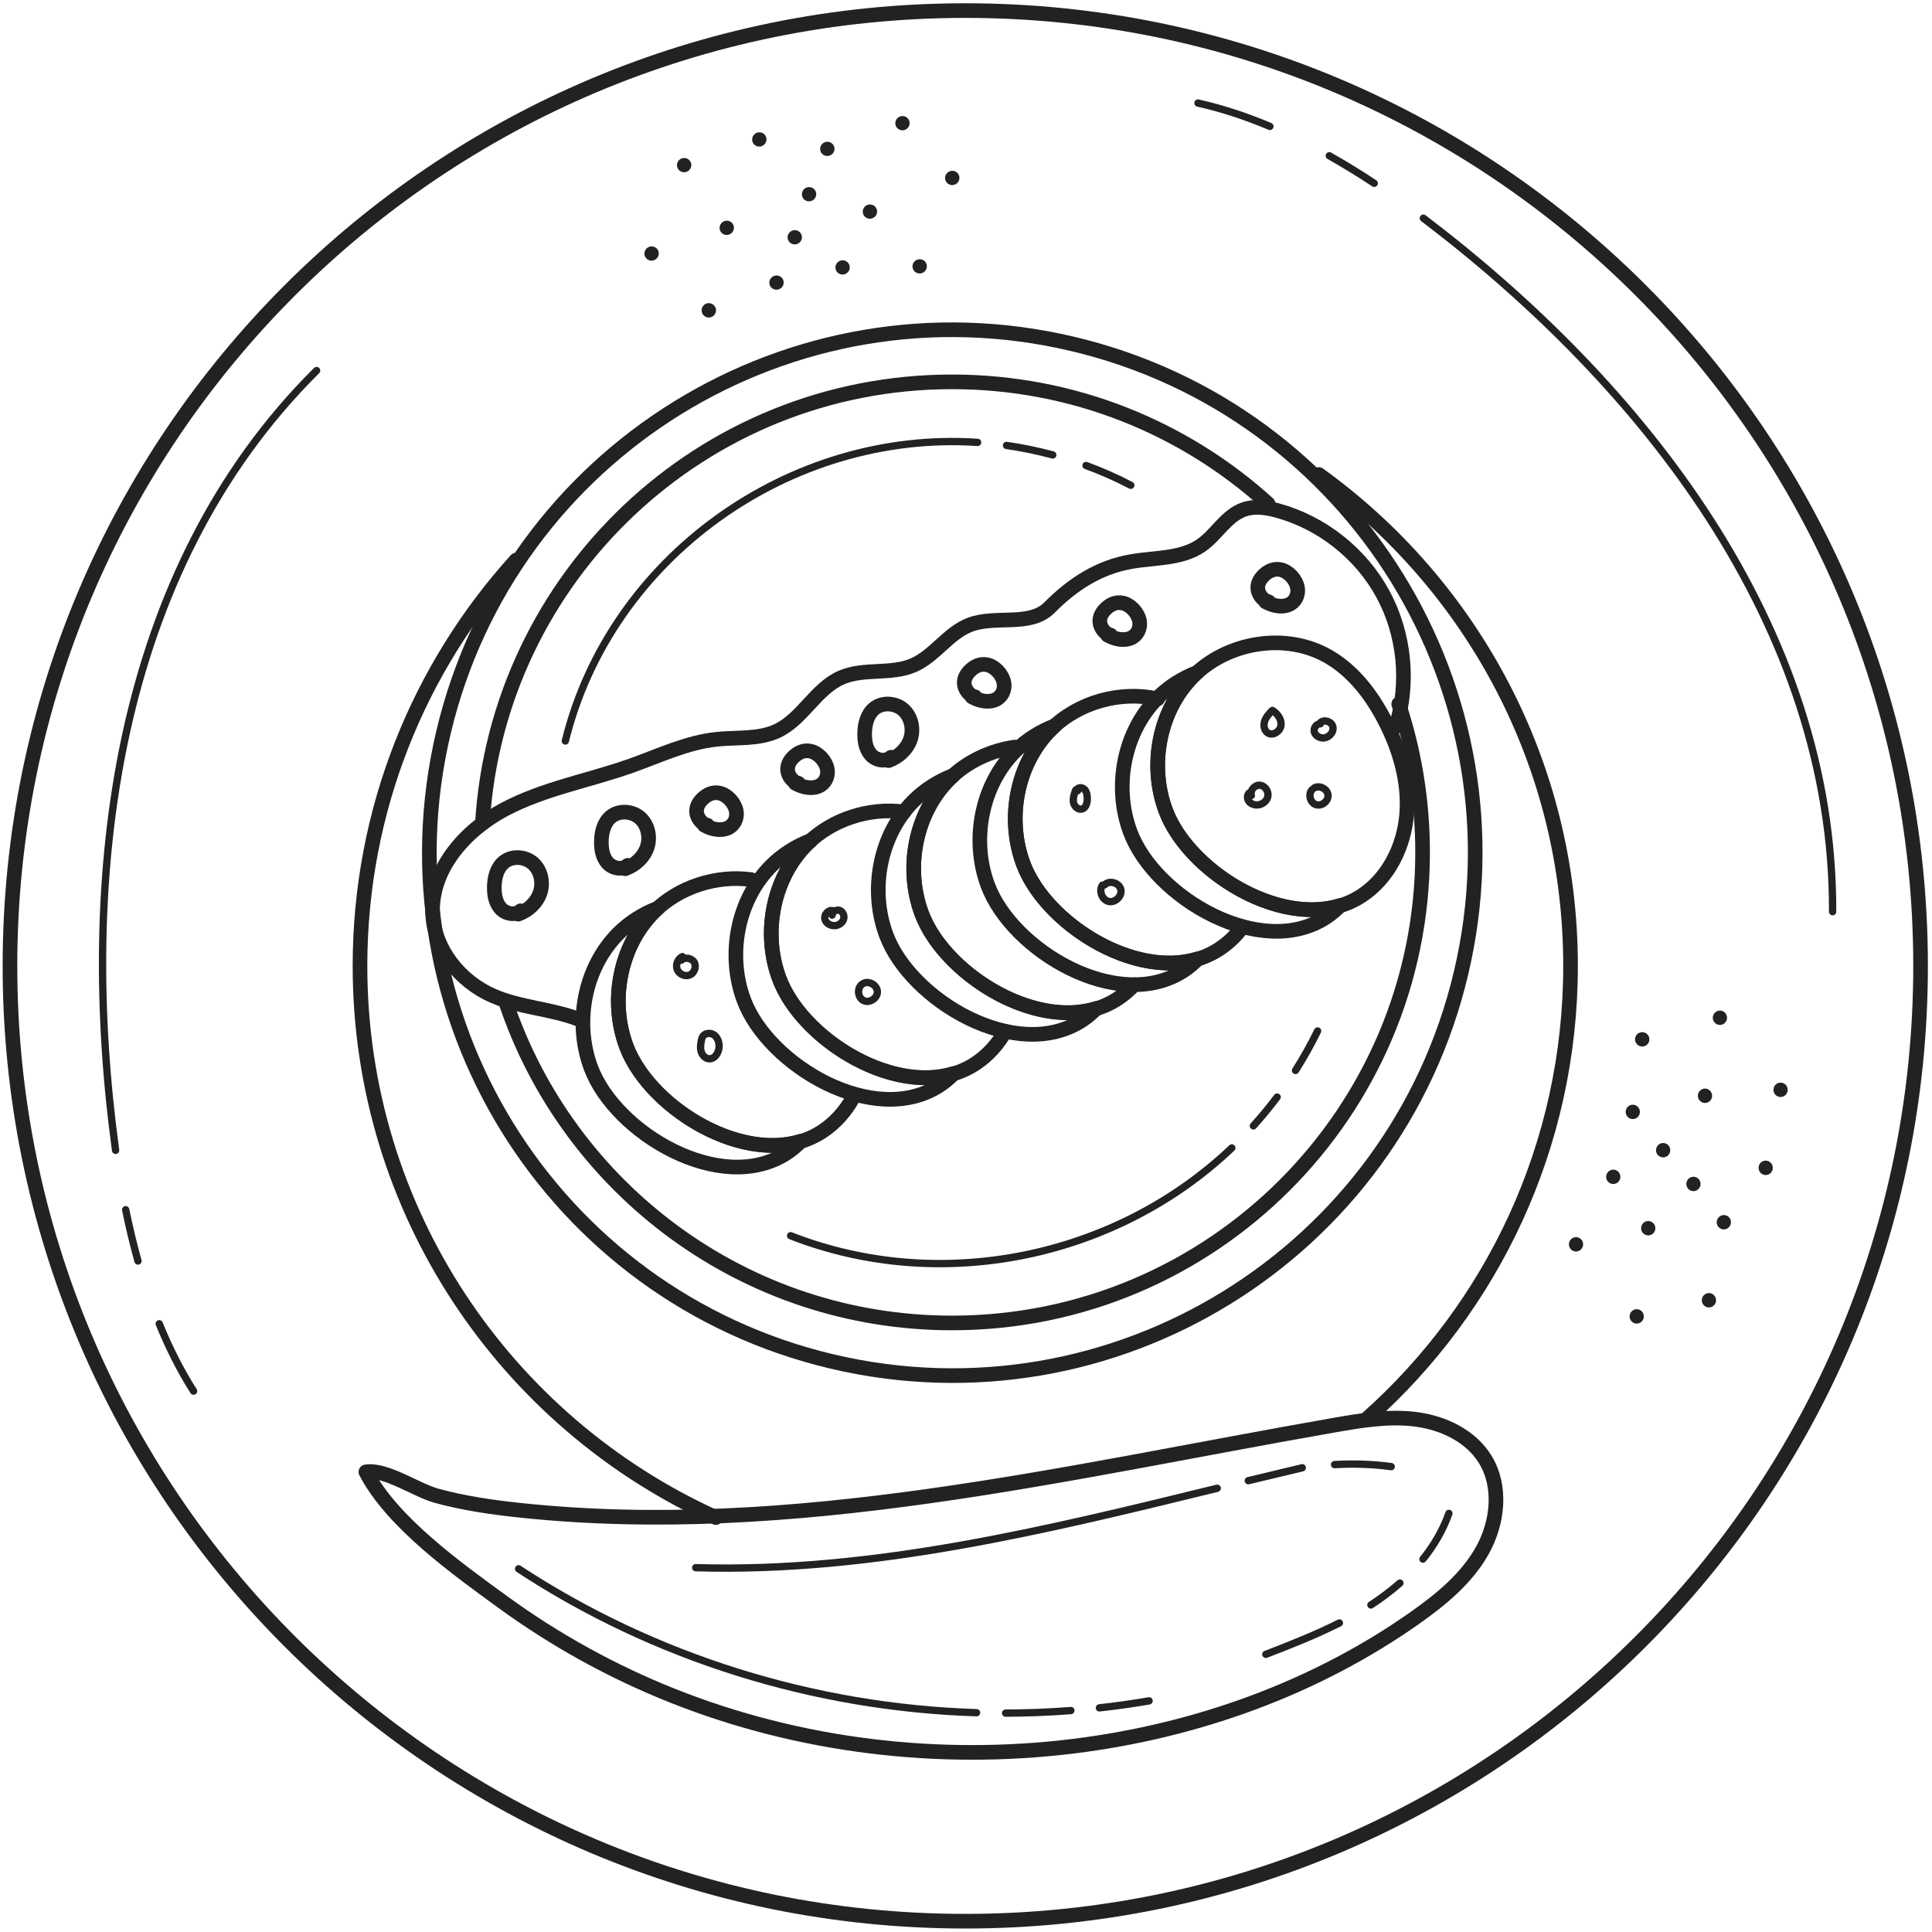 <svg xmlns="http://www.w3.org/2000/svg" width="264" height="264" viewBox="0 0 264 264" fill="none"><path d="M199.653 132.934C208.72 94.534 184.941 56.055 146.542 46.987C108.142 37.92 69.663 61.699 60.595 100.098C51.528 138.498 75.307 176.977 113.706 186.045C152.106 195.112 190.585 171.333 199.653 132.934Z" stroke="#222221" stroke-width="2" stroke-miterlimit="10" stroke-linecap="round" stroke-linejoin="round"></path><path d="M65.916 112.521C67.959 78.852 95.911 52.178 130.096 52.178C146.714 52.178 161.861 58.483 173.274 68.831" stroke="#222221" stroke-width="2" stroke-miterlimit="10" stroke-linecap="round" stroke-linejoin="round"></path><path d="M191.131 96.201C193.247 102.575 194.392 109.392 194.392 116.477C194.392 151.987 165.605 180.776 130.093 180.776C101.742 180.776 77.676 162.426 69.125 136.957" stroke="#222221" stroke-width="2" stroke-miterlimit="10" stroke-linecap="round" stroke-linejoin="round"></path><path d="M186.878 193.778C203.892 178.63 214.609 156.559 214.609 131.986C214.609 104.336 201.042 79.856 180.201 64.838M97.82 207.369C69.142 194.383 49.191 165.515 49.191 131.986C49.191 110.65 57.27 91.201 70.536 76.531M131.9 1.447C59.806 1.447 1.361 59.892 1.361 131.986C1.361 204.081 59.806 262.525 131.9 262.525C203.995 262.525 262.439 204.081 262.439 131.986C262.439 59.892 203.995 1.447 131.9 1.447Z" stroke="#222221" stroke-width="2" stroke-miterlimit="10" stroke-linecap="round" stroke-linejoin="round"></path><path d="M128.458 148.268C129.154 147.809 129.776 147.261 130.357 146.676C121.443 149.44 109.47 141.711 106.484 133.715C104.17 127.52 105.579 119.993 110.267 115.33C110.44 115.158 110.625 115 110.806 114.838C108.802 115.605 106.95 116.757 105.428 118.27C100.74 122.932 99.331 130.459 101.645 136.653C104.972 145.571 119.483 154.195 128.458 148.268Z" stroke="#222221" stroke-width="2" stroke-miterlimit="10" stroke-linecap="round" stroke-linejoin="round"></path><path d="M123.53 110.943C118.784 110.311 113.69 111.929 110.266 115.334C105.578 119.996 104.169 127.525 106.483 133.719C109.812 142.635 124.322 151.259 133.296 145.333C134.991 144.214 136.355 142.68 137.366 140.922" stroke="#222221" stroke-width="2" stroke-miterlimit="10" stroke-linecap="round" stroke-linejoin="round"></path><path d="M107.56 157.52C108.256 157.061 108.877 156.515 109.459 155.928C100.545 158.692 88.572 150.963 85.585 142.967C83.272 136.772 84.681 129.245 89.369 124.582C89.541 124.41 89.727 124.252 89.907 124.09C87.904 124.857 86.051 126.009 84.53 127.522C79.842 132.184 78.433 139.712 80.746 145.905C84.074 154.821 98.584 163.447 107.56 157.52Z" stroke="#222221" stroke-width="2" stroke-miterlimit="10" stroke-linecap="round" stroke-linejoin="round"></path><path d="M102.632 120.191C97.886 119.56 92.791 121.177 89.368 124.582C84.68 129.244 83.271 136.773 85.584 142.967C88.914 151.883 103.424 160.507 112.398 154.581C114.093 153.462 115.457 151.928 116.468 150.17" stroke="#222221" stroke-width="2" stroke-miterlimit="10" stroke-linecap="round" stroke-linejoin="round"></path><path d="M147.919 139.388C148.615 138.929 149.236 138.382 149.818 137.795C140.904 140.559 128.931 132.83 125.944 124.834C123.631 118.64 125.04 111.113 129.728 106.449C129.9 106.277 130.086 106.119 130.266 105.957C128.263 106.724 126.41 107.876 124.887 109.389C120.199 114.051 118.79 121.578 121.104 127.772C124.433 136.69 138.945 145.314 147.919 139.388Z" stroke="#222221" stroke-width="2" stroke-miterlimit="10" stroke-linecap="round" stroke-linejoin="round"></path><path d="M138.696 102.082C135.35 102.553 132.13 104.061 129.729 106.449C125.041 111.11 123.632 118.639 125.946 124.834C129.275 133.749 143.785 142.373 152.759 136.447C153.578 135.907 154.32 135.269 154.983 134.555" stroke="#222221" stroke-width="2" stroke-miterlimit="10" stroke-linecap="round" stroke-linejoin="round"></path><path d="M161.798 132.599C162.494 132.14 163.115 131.593 163.697 131.006C154.783 133.77 142.81 126.041 139.823 118.045C137.51 111.85 138.919 104.324 143.607 99.66C143.779 99.488 143.965 99.33 144.145 99.168C142.142 99.935 140.289 101.087 138.766 102.6C134.078 107.262 132.669 114.79 134.983 120.983C138.312 129.899 152.824 138.525 161.798 132.599Z" stroke="#222221" stroke-width="2" stroke-miterlimit="10" stroke-linecap="round" stroke-linejoin="round"></path><path d="M158.186 95.503C153.087 94.353 147.35 95.938 143.608 99.66C138.92 104.321 137.511 111.85 139.825 118.044C143.154 126.96 157.664 135.584 166.638 129.658C167.873 128.843 168.932 127.807 169.807 126.627" stroke="#222221" stroke-width="2" stroke-miterlimit="10" stroke-linecap="round" stroke-linejoin="round"></path><path d="M181.259 125.31C181.955 124.85 182.577 124.302 183.158 123.717C174.244 126.481 162.271 118.752 159.285 110.756C156.971 104.561 158.38 97.034 163.068 92.371C163.24 92.199 163.426 92.041 163.607 91.879C161.603 92.646 159.75 93.798 158.229 95.311C153.541 99.973 152.132 107.501 154.446 113.696C157.773 122.612 172.284 131.237 181.259 125.31Z" stroke="#222221" stroke-width="2" stroke-miterlimit="10" stroke-linecap="round" stroke-linejoin="round"></path><path d="M186.099 122.369C189.76 119.951 191.877 115.601 192.219 111.228C192.56 106.855 191.288 102.475 189.291 98.569C187.448 94.966 184.882 91.594 181.349 89.621C175.576 86.398 167.757 87.709 163.069 92.371C158.381 97.032 156.972 104.561 159.285 110.756C162.613 119.671 177.125 128.295 186.099 122.369Z" stroke="#222221" stroke-width="2" stroke-miterlimit="10" stroke-linecap="round" stroke-linejoin="round"></path><path d="M173.822 97.105C173.409 97.541 172.985 97.997 172.801 98.569C172.617 99.14 172.751 99.861 173.267 100.169C173.969 100.59 174.95 99.924 175.043 99.11C175.136 98.297 174.577 97.528 173.89 97.082" stroke="#222221" stroke-miterlimit="10" stroke-linecap="round" stroke-linejoin="round"></path><path d="M170.662 108.382C170.411 108.662 170.411 109.118 170.613 109.436C170.817 109.754 171.186 109.941 171.562 109.986C172.283 110.072 173.054 109.602 173.233 108.901C173.413 108.198 172.898 107.374 172.175 107.3C171.455 107.225 170.765 108.012 170.996 108.7" stroke="#222221" stroke-miterlimit="10" stroke-linecap="round" stroke-linejoin="round"></path><path d="M179.286 107.91C178.724 108.527 179.028 109.689 179.818 109.952C180.609 110.216 181.548 109.467 181.467 108.636C181.386 107.806 180.32 107.253 179.594 107.665" stroke="#222221" stroke-miterlimit="10" stroke-linecap="round" stroke-linejoin="round"></path><path d="M180.417 98.91C179.887 98.872 179.461 99.488 179.595 100.004C179.73 100.519 180.285 100.851 180.817 100.841C181.591 100.826 182.306 100.05 182.129 99.298C181.954 98.544 180.792 98.222 180.334 98.845" stroke="#222221" stroke-miterlimit="10" stroke-linecap="round" stroke-linejoin="round"></path><path d="M147.262 108.052C147.358 107.988 147.231 107.822 147.12 107.857C147.009 107.892 146.957 108.016 146.921 108.127C146.753 108.631 146.583 109.164 146.694 109.683C146.805 110.202 147.31 110.676 147.827 110.552C148.442 110.402 148.606 109.605 148.568 108.974C148.546 108.603 148.487 108.212 148.248 107.927C148.009 107.641 147.535 107.525 147.262 107.777" stroke="#222221" stroke-miterlimit="10" stroke-linecap="round" stroke-linejoin="round"></path><path d="M150.644 120.953C150.12 121.723 150.581 122.965 151.489 123.177C152.397 123.389 153.37 122.439 153.151 121.533C152.933 120.626 151.59 120.24 150.944 120.911" stroke="#222221" stroke-miterlimit="10" stroke-linecap="round" stroke-linejoin="round"></path><path d="M113.815 124.451C113.2 124.257 112.563 124.978 112.719 125.603C112.877 126.228 113.611 126.587 114.244 126.467C114.711 126.377 115.144 126.047 115.279 125.592C115.415 125.136 115.19 124.579 114.746 124.41C114.302 124.241 113.722 124.572 113.703 125.048" stroke="#222221" stroke-miterlimit="10" stroke-linecap="round" stroke-linejoin="round"></path><path d="M117.971 134.384C118.758 133.971 119.873 134.629 119.891 135.519C119.91 136.407 118.821 137.11 118.017 136.729C117.215 136.346 117.072 135.058 117.773 134.512" stroke="#222221" stroke-miterlimit="10" stroke-linecap="round" stroke-linejoin="round"></path><path d="M93.242 130.713C92.621 131.019 92.287 131.825 92.536 132.471C92.784 133.117 93.6 133.49 94.243 133.229C94.884 132.967 95.204 132.1 94.861 131.498C94.518 130.897 93.58 130.738 93.078 131.215" stroke="#222221" stroke-miterlimit="10" stroke-linecap="round" stroke-linejoin="round"></path><path d="M95.905 141.896C95.784 142.433 95.663 142.99 95.769 143.53C95.875 144.07 96.271 144.596 96.818 144.67C97.66 144.785 98.273 143.807 98.265 142.957C98.26 142.355 98.033 141.719 97.529 141.391C97.025 141.063 96.23 141.182 95.973 141.724" stroke="#222221" stroke-miterlimit="10" stroke-linecap="round" stroke-linejoin="round"></path><path d="M78.994 139.249C75.243 137.832 71.083 137.685 67.402 136.092C62.92 134.153 59.365 129.798 59.121 124.921C58.818 118.831 63.516 113.485 68.899 110.621C74.283 107.757 80.415 106.692 86.165 104.66C90.045 103.288 93.833 101.452 97.925 101.019C100.729 100.723 103.702 101.072 106.245 99.859C109.692 98.215 111.48 94.097 114.985 92.579C118.048 91.252 121.735 92.226 124.801 90.904C127.737 89.638 129.572 86.487 132.565 85.362C136.1 84.033 140.753 85.697 143.413 83.016C146.605 79.799 150.189 77.487 154.657 76.723C157.892 76.17 161.453 76.39 164.148 74.516C166.254 73.051 167.57 70.447 169.994 69.612C171.471 69.103 173.098 69.36 174.605 69.775C180.637 71.433 185.932 75.621 188.933 81.11C191.934 86.598 192.603 93.317 190.746 99.291" stroke="#222221" stroke-width="2" stroke-miterlimit="10" stroke-linecap="round" stroke-linejoin="round"></path><path d="M71.144 124.458C70.381 125.149 69.077 124.876 68.394 124.107C67.712 123.338 67.531 122.244 67.546 121.215C67.562 119.962 67.884 118.617 68.848 117.816C69.964 116.89 71.757 117.013 72.839 117.977C73.921 118.943 74.267 120.594 73.81 121.971C73.353 123.348 72.173 124.424 70.809 124.914" stroke="#222221" stroke-width="2" stroke-miterlimit="10" stroke-linecap="round" stroke-linejoin="round"></path><path d="M85.77 118.249C85.008 118.94 83.704 118.667 83.021 117.898C82.338 117.129 82.158 116.035 82.173 115.006C82.189 113.753 82.511 112.408 83.475 111.607C84.591 110.681 86.384 110.804 87.466 111.768C88.548 112.734 88.894 114.385 88.437 115.762C87.98 117.139 86.801 118.215 85.436 118.705" stroke="#222221" stroke-width="2" stroke-miterlimit="10" stroke-linecap="round" stroke-linejoin="round"></path><path d="M121.749 103.476C120.987 104.168 119.682 103.894 119 103.125C118.317 102.356 118.136 101.262 118.151 100.233C118.168 98.981 118.489 97.635 119.454 96.834C120.569 95.908 122.362 96.029 123.444 96.995C124.526 97.961 124.873 99.612 124.415 100.989C123.958 102.364 122.78 103.442 121.414 103.932" stroke="#222221" stroke-width="2" stroke-miterlimit="10" stroke-linecap="round" stroke-linejoin="round"></path><path d="M96.657 112.757C95.893 112.624 95.243 111.731 95.187 110.977C95.131 110.225 95.52 109.62 95.996 109.157C96.574 108.596 97.375 108.171 98.308 108.373C99.388 108.607 100.396 109.717 100.598 110.796C100.8 111.873 100.258 112.831 99.362 113.189C98.467 113.547 97.28 113.345 96.249 112.765" stroke="#222221" stroke-width="2" stroke-miterlimit="10" stroke-linecap="round" stroke-linejoin="round"></path><path d="M109.094 107.025C108.331 106.892 107.681 105.999 107.625 105.246C107.568 104.494 107.958 103.889 108.433 103.427C109.012 102.865 109.812 102.441 110.745 102.643C111.826 102.877 112.833 103.989 113.035 105.066C113.238 106.143 112.694 107.101 111.801 107.459C110.906 107.817 109.719 107.615 108.688 107.035" stroke="#222221" stroke-width="2" stroke-miterlimit="10" stroke-linecap="round" stroke-linejoin="round"></path><path d="M133.235 95.218C132.471 95.085 131.822 94.192 131.765 93.44C131.709 92.688 132.098 92.083 132.574 91.62C133.152 91.058 133.953 90.634 134.886 90.836C135.966 91.07 136.974 92.182 137.176 93.259C137.378 94.336 136.835 95.294 135.94 95.652C135.045 96.01 133.858 95.808 132.827 95.228" stroke="#222221" stroke-width="2" stroke-miterlimit="10" stroke-linecap="round" stroke-linejoin="round"></path><path d="M151.761 86.784C150.997 86.651 150.347 85.758 150.291 85.004C150.234 84.252 150.624 83.645 151.099 83.185C151.678 82.623 152.478 82.199 153.411 82.401C154.492 82.636 155.499 83.746 155.701 84.824C155.903 85.901 155.362 86.859 154.465 87.217C153.57 87.575 152.384 87.372 151.353 86.792" stroke="#222221" stroke-width="2" stroke-miterlimit="10" stroke-linecap="round" stroke-linejoin="round"></path><path d="M173.344 82.222C172.581 82.089 171.931 81.196 171.875 80.444C171.818 79.691 172.208 79.087 172.683 78.624C173.262 78.062 174.062 77.638 174.995 77.84C176.076 78.074 177.083 79.186 177.285 80.263C177.488 81.34 176.946 82.298 176.049 82.656C175.154 83.014 173.968 82.812 172.937 82.232" stroke="#222221" stroke-width="2" stroke-miterlimit="10" stroke-linecap="round" stroke-linejoin="round"></path><path d="M91.994 231.748C109.259 238.6 128.277 240.885 146.713 238.605C163.401 236.542 179.713 230.71 193.445 221.006C196.998 218.495 200.456 215.636 202.571 211.836C204.685 208.035 205.222 203.1 202.935 199.399C200.97 196.219 197.256 194.447 193.552 193.955C189.847 193.463 186.093 194.081 182.411 194.723C145.504 201.162 108.296 210.327 71.041 206.371C67.201 205.963 63.355 205.407 59.626 204.382C56.905 203.637 52.682 200.675 49.996 201.129C53.547 208.008 62.476 214.375 68.681 218.894C75.873 224.133 83.725 228.465 91.994 231.748Z" stroke="#222221" stroke-width="2" stroke-miterlimit="10" stroke-linecap="round" stroke-linejoin="round"></path><path d="M182.363 200.132C184.944 199.986 187.542 200.057 190.106 200.409" stroke="#222221" stroke-miterlimit="10" stroke-linecap="round" stroke-linejoin="round"></path><path d="M170.574 202.329C173.03 201.733 175.488 201.143 177.947 200.564" stroke="#222221" stroke-miterlimit="10" stroke-linecap="round" stroke-linejoin="round"></path><path d="M95.068 214.217C119.267 214.934 142.996 209.069 166.326 203.365" stroke="#222221" stroke-miterlimit="10" stroke-linecap="round" stroke-linejoin="round"></path><path d="M150.229 233.372C152.499 233.122 154.764 232.804 157.016 232.416" stroke="#222221" stroke-miterlimit="10" stroke-linecap="round" stroke-linejoin="round"></path><path d="M137.412 234.092C140.387 234.085 143.361 233.969 146.328 233.74" stroke="#222221" stroke-miterlimit="10" stroke-linecap="round" stroke-linejoin="round"></path><path d="M70.861 214.371C89.379 226.548 111.312 233.341 133.447 234.034" stroke="#222221" stroke-miterlimit="10" stroke-linecap="round" stroke-linejoin="round"></path><path d="M194.441 213.043C195.954 211.174 197.184 209.069 197.986 206.799" stroke="#222221" stroke-miterlimit="10" stroke-linecap="round" stroke-linejoin="round"></path><path d="M187.33 219.311C188.72 218.41 190.048 217.41 191.296 216.318" stroke="#222221" stroke-miterlimit="10" stroke-linecap="round" stroke-linejoin="round"></path><path d="M172.973 226.06C176.375 224.751 179.767 223.407 183.027 221.77" stroke="#222221" stroke-miterlimit="10" stroke-linecap="round" stroke-linejoin="round"></path><path d="M173.526 17.274C170.348 15.935 167.067 14.836 163.699 14.082" stroke="#222221" stroke-miterlimit="10" stroke-linecap="round" stroke-linejoin="round"></path><path d="M187.782 25.047C185.781 23.723 183.732 22.465 181.643 21.283" stroke="#222221" stroke-miterlimit="10" stroke-linecap="round" stroke-linejoin="round"></path><path d="M250.42 124.579C250.557 85.44 224.355 52.488 194.496 29.812" stroke="#222221" stroke-miterlimit="10" stroke-linecap="round" stroke-linejoin="round"></path><path d="M21.758 180.887C23.057 184.08 24.602 187.179 26.451 190.092" stroke="#222221" stroke-miterlimit="10" stroke-linecap="round" stroke-linejoin="round"></path><path d="M17.174 165.307C17.654 167.658 18.213 169.996 18.854 172.31" stroke="#222221" stroke-miterlimit="10" stroke-linecap="round" stroke-linejoin="round"></path><path d="M43.263 50.635C15.49 78.214 10.717 120.041 15.796 157.189" stroke="#222221" stroke-miterlimit="10" stroke-linecap="round" stroke-linejoin="round"></path><path d="M222.746 152.847C222.249 152.643 222.01 152.07 222.213 151.568C222.415 151.065 222.983 150.824 223.48 151.027C223.977 151.231 224.216 151.805 224.014 152.307C223.81 152.811 223.243 153.052 222.746 152.847Z" fill="#222221"></path><path d="M232.179 150.291C231.874 149.844 231.987 149.232 232.43 148.924C232.872 148.616 233.477 148.728 233.782 149.176C234.087 149.623 233.974 150.235 233.532 150.543C233.089 150.851 232.483 150.738 232.179 150.291Z" fill="#222221"></path><path d="M234.65 139.982C234.153 139.778 233.915 139.205 234.117 138.702C234.319 138.2 234.887 137.958 235.385 138.162C235.882 138.366 236.12 138.939 235.918 139.441C235.716 139.945 235.148 140.187 234.65 139.982Z" fill="#222221"></path><path d="M214.99 170.943C214.493 170.739 214.255 170.165 214.457 169.663C214.659 169.161 215.227 168.919 215.724 169.123C216.222 169.327 216.46 169.9 216.258 170.402C216.054 170.905 215.487 171.147 214.99 170.943Z" fill="#222221"></path><path d="M219.518 160.514C219.679 159.995 220.226 159.707 220.738 159.869C221.25 160.032 221.535 160.582 221.374 161.101C221.214 161.618 220.667 161.906 220.155 161.745C219.641 161.583 219.356 161.033 219.518 160.514Z" fill="#222221"></path><path d="M224.423 168.389C224.119 167.941 224.231 167.33 224.674 167.021C225.116 166.713 225.721 166.826 226.026 167.273C226.331 167.721 226.218 168.332 225.776 168.641C225.333 168.947 224.727 168.834 224.423 168.389Z" fill="#222221"></path><path d="M223.593 142.58C223.285 142.133 223.399 141.521 223.845 141.213C224.293 140.905 224.904 141.017 225.212 141.465C225.521 141.912 225.406 142.524 224.96 142.832C224.513 143.14 223.9 143.026 223.593 142.58Z" fill="#222221"></path><path d="M226.895 158.079C226.397 157.876 226.159 157.302 226.361 156.8C226.563 156.298 227.132 156.056 227.629 156.26C228.126 156.464 228.365 157.037 228.162 157.539C227.96 158.041 227.392 158.283 226.895 158.079Z" fill="#222221"></path><path d="M231.037 162.693C230.54 162.489 230.301 161.915 230.504 161.413C230.706 160.911 231.274 160.669 231.771 160.873C232.268 161.077 232.507 161.65 232.305 162.152C232.101 162.655 231.534 162.897 231.037 162.693Z" fill="#222221"></path><path d="M240.565 160.25C240.198 159.852 240.218 159.231 240.611 158.861C241.004 158.492 241.619 158.513 241.985 158.911C242.351 159.307 242.331 159.93 241.94 160.3C241.547 160.669 240.933 160.648 240.565 160.25Z" fill="#222221"></path><path d="M242.941 149.829C242.444 149.626 242.206 149.052 242.408 148.55C242.61 148.048 243.178 147.806 243.676 148.01C244.173 148.214 244.411 148.787 244.209 149.289C244.007 149.791 243.439 150.033 242.941 149.829Z" fill="#222221"></path><path d="M223.283 180.79C222.786 180.586 222.547 180.013 222.75 179.511C222.952 179.009 223.52 178.767 224.017 178.971C224.515 179.175 224.753 179.748 224.551 180.25C224.347 180.752 223.78 180.994 223.283 180.79Z" fill="#222221"></path><path d="M232.716 178.232C232.412 177.785 232.524 177.173 232.967 176.865C233.409 176.557 234.016 176.67 234.319 177.117C234.622 177.565 234.511 178.176 234.069 178.484C233.626 178.792 233.02 178.68 232.716 178.232Z" fill="#222221"></path><path d="M234.926 167.767C234.516 167.419 234.465 166.801 234.813 166.385C235.161 165.969 235.776 165.914 236.185 166.261C236.596 166.609 236.646 167.227 236.298 167.643C235.95 168.059 235.335 168.114 234.926 167.767Z" fill="#222221"></path><path d="M107.08 38.483C107.148 39.017 106.769 39.507 106.232 39.58C105.695 39.653 105.204 39.28 105.135 38.747C105.067 38.213 105.446 37.723 105.983 37.65C106.52 37.577 107.012 37.951 107.08 38.483Z" fill="#222221"></path><path d="M100.189 31.551C99.952 32.036 99.364 32.242 98.878 32.01C98.391 31.778 98.191 31.196 98.428 30.711C98.665 30.225 99.253 30.02 99.739 30.252C100.224 30.484 100.426 31.065 100.189 31.551Z" fill="#222221"></path><path d="M90.01 34.511C90.078 35.044 89.699 35.535 89.162 35.608C88.625 35.681 88.134 35.308 88.065 34.774C87.995 34.24 88.376 33.75 88.913 33.677C89.45 33.604 89.941 33.977 90.01 34.511Z" fill="#222221"></path><path d="M126.643 36.265C126.711 36.798 126.332 37.289 125.795 37.362C125.258 37.434 124.767 37.062 124.698 36.528C124.628 35.994 125.009 35.504 125.546 35.431C126.083 35.358 126.574 35.731 126.643 36.265Z" fill="#222221"></path><path d="M115.341 37.492C114.811 37.608 114.291 37.277 114.178 36.751C114.065 36.226 114.403 35.706 114.932 35.59C115.462 35.474 115.983 35.805 116.095 36.33C116.208 36.856 115.87 37.376 115.341 37.492Z" fill="#222221"></path><path d="M119.752 29.332C119.515 29.818 118.927 30.023 118.442 29.791C117.954 29.559 117.752 28.977 117.991 28.492C118.228 28.006 118.816 27.801 119.302 28.033C119.789 28.265 119.991 28.847 119.752 29.332Z" fill="#222221"></path><path d="M97.741 42.832C97.504 43.321 96.917 43.525 96.428 43.289C95.939 43.054 95.736 42.466 95.971 41.977C96.206 41.488 96.794 41.284 97.283 41.52C97.772 41.755 97.976 42.343 97.741 42.832Z" fill="#222221"></path><path d="M109.573 32.29C109.642 32.824 109.261 33.314 108.724 33.387C108.187 33.46 107.697 33.087 107.627 32.553C107.558 32.02 107.939 31.529 108.476 31.456C109.013 31.383 109.503 31.758 109.573 32.29Z" fill="#222221"></path><path d="M111.528 26.405C111.596 26.939 111.216 27.429 110.679 27.502C110.143 27.575 109.652 27.202 109.582 26.669C109.513 26.135 109.894 25.645 110.431 25.572C110.968 25.499 111.46 25.872 111.528 26.405Z" fill="#222221"></path><path d="M104.691 19.339C104.527 19.854 103.977 20.144 103.462 19.987C102.946 19.829 102.66 19.284 102.824 18.769C102.988 18.253 103.538 17.963 104.053 18.121C104.569 18.277 104.855 18.824 104.691 19.339Z" fill="#222221"></path><path d="M94.457 22.431C94.527 22.964 94.146 23.455 93.609 23.528C93.072 23.601 92.581 23.228 92.512 22.694C92.444 22.16 92.823 21.67 93.36 21.597C93.897 21.524 94.388 21.897 94.457 22.431Z" fill="#222221"></path><path d="M131.094 24.184C131.162 24.718 130.782 25.209 130.246 25.282C129.709 25.354 129.218 24.982 129.148 24.448C129.081 23.914 129.46 23.424 129.997 23.351C130.534 23.278 131.024 23.652 131.094 24.184Z" fill="#222221"></path><path d="M124.201 17.252C123.964 17.738 123.376 17.943 122.89 17.711C122.403 17.479 122.202 16.898 122.439 16.412C122.676 15.926 123.265 15.721 123.75 15.953C124.237 16.185 124.44 16.767 124.201 17.252Z" fill="#222221"></path><path d="M114.015 20.517C113.916 21.046 113.404 21.395 112.87 21.299C112.336 21.203 111.985 20.696 112.083 20.169C112.182 19.64 112.694 19.291 113.228 19.387C113.761 19.481 114.113 19.989 114.015 20.517Z" fill="#222221"></path><path d="M148.404 63.609C150.497 64.375 152.547 65.28 154.521 66.314" stroke="#222221" stroke-miterlimit="10" stroke-linecap="round" stroke-linejoin="round"></path><path d="M137.537 60.867C139.667 61.172 141.776 61.606 143.853 62.166" stroke="#222221" stroke-miterlimit="10" stroke-linecap="round" stroke-linejoin="round"></path><path d="M77.25 101.254C83.421 76.176 107.92 58.737 133.586 60.452" stroke="#222221" stroke-miterlimit="10" stroke-linecap="round" stroke-linejoin="round"></path><path d="M177.025 146.276C178.131 144.534 179.14 142.731 180.045 140.877" stroke="#222221" stroke-miterlimit="10" stroke-linecap="round" stroke-linejoin="round"></path><path d="M171.268 153.846C172.408 152.584 173.492 151.271 174.514 149.912" stroke="#222221" stroke-miterlimit="10" stroke-linecap="round" stroke-linejoin="round"></path><path d="M108.033 168.857C128.476 176.87 152.448 171.95 168.327 156.859" stroke="#222221" stroke-miterlimit="10" stroke-linecap="round" stroke-linejoin="round"></path></svg>